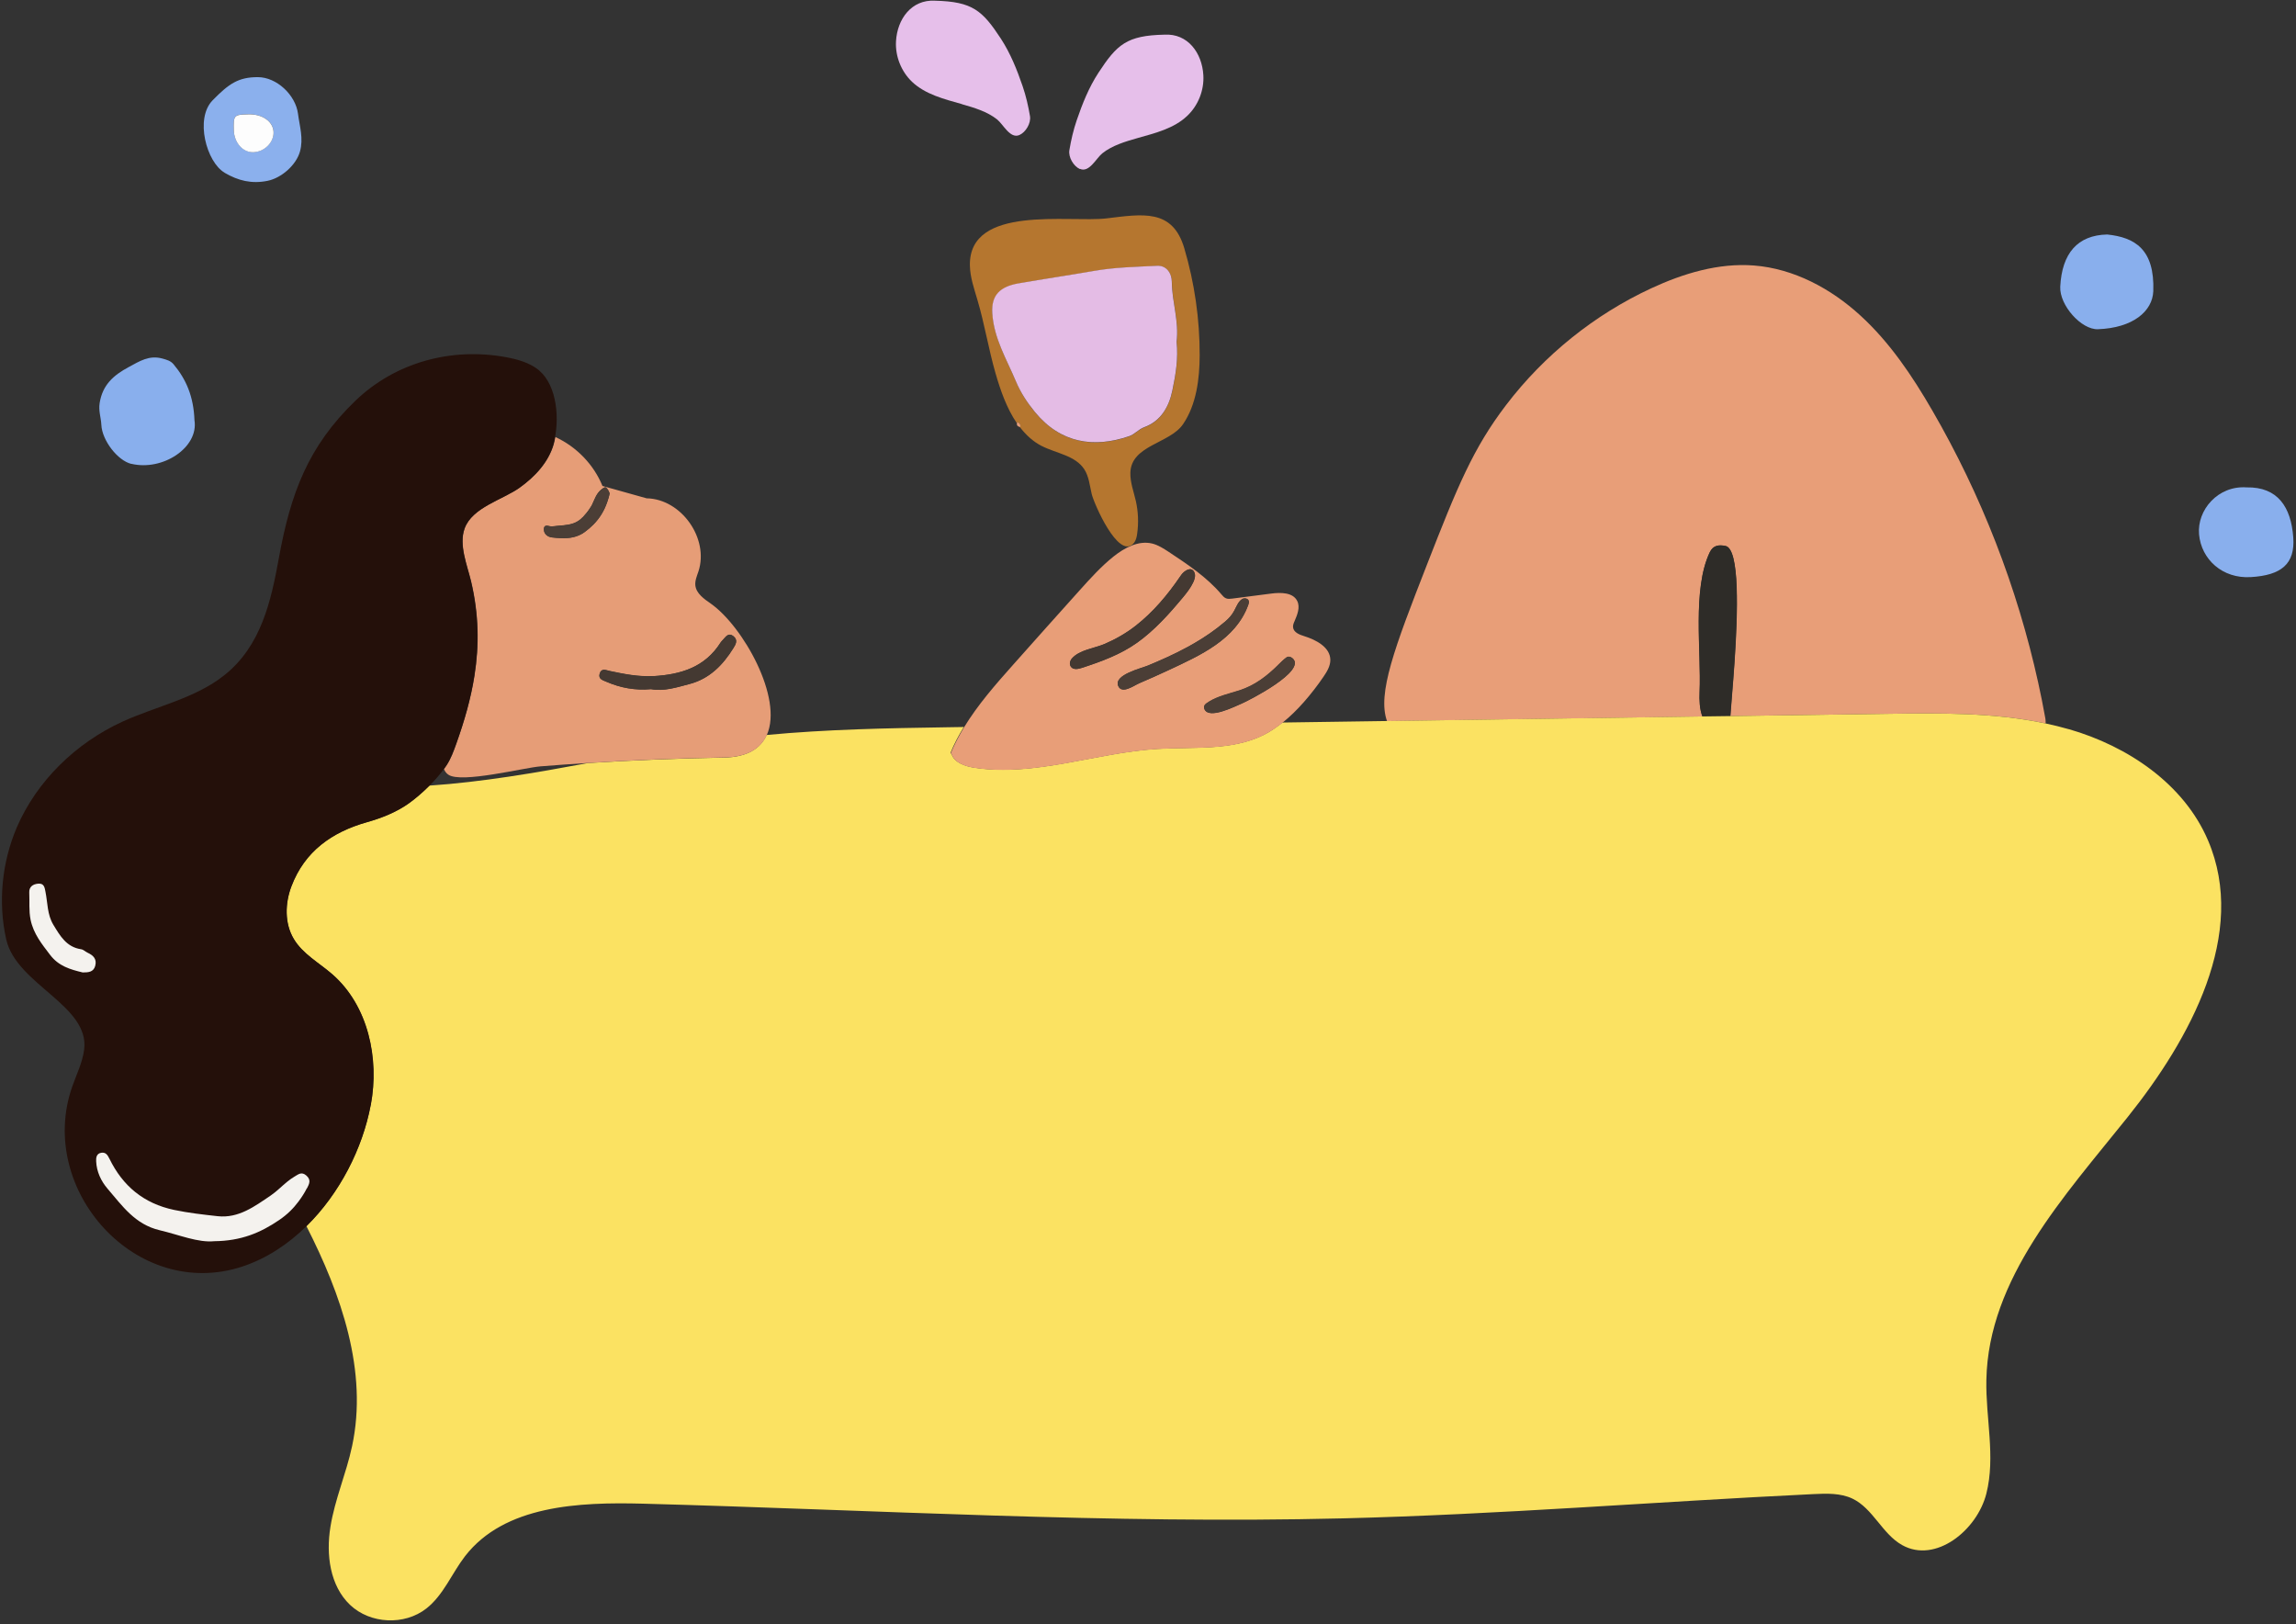 <svg width="509" height="360" viewBox="0 0 509 360" fill="none" xmlns="http://www.w3.org/2000/svg">
<rect x="0" y="0" width="509" height="360" fill="#333333" stroke="none"/>
<g clip-path="url(#clip0_2047_19847)">
<path d="M376.791 153.357C377.188 144.34 375.144 130.674 379.035 122.431C379.829 120.743 381.179 120.743 382.529 121.001C384.117 121.319 384.812 125.053 385.01 130.078C385.387 140.049 383.839 155.046 383.66 158.204C383.66 158.363 383.64 158.542 383.62 158.72L418.183 158.224C429.995 158.045 441.986 157.906 453.501 160.349C453.501 159.952 453.501 159.515 453.381 158.959C452.925 156.396 452.409 153.854 451.853 151.331C447.187 130.158 439.227 109.699 428.348 90.948C423.921 83.301 418.938 75.873 412.406 69.914C405.895 63.955 397.676 59.545 388.861 58.85C381 58.234 373.178 60.598 366.031 63.915C353.465 69.755 342.348 78.693 333.93 89.717C326.525 99.41 323.071 107.931 316.361 125.112C309.155 143.565 305.303 153.735 307.487 159.833C330.794 159.495 354.12 159.157 377.427 158.82C376.791 157.191 376.712 155.165 376.791 153.357Z" fill="#E89E78"/>
<path d="M384.991 130.098C384.792 125.093 384.117 121.339 382.509 121.021C381.159 120.763 379.809 120.763 379.015 122.451C375.124 130.694 377.169 144.36 376.772 153.377C376.692 155.165 376.772 157.211 377.407 158.84C379.472 158.82 381.516 158.78 383.581 158.76C383.581 158.581 383.621 158.422 383.621 158.244C383.799 155.085 385.368 140.069 384.971 130.118L384.991 130.098Z" fill="#2E2C28"/>
<path d="M65.269 262.901C64.734 263.218 64.237 263.576 63.761 263.953C64.575 265.443 65.389 266.913 66.183 268.403C66.877 267.489 67.493 266.535 68.029 265.463C68.525 264.49 68.982 263.616 67.87 262.642C66.818 261.729 66.084 262.404 65.25 262.881L65.269 262.901Z" fill="#F4F2EE"/>
<path d="M458.662 161.64C456.955 161.143 455.228 160.726 453.481 160.349C441.966 157.906 429.976 158.045 418.164 158.224L383.601 158.72C381.536 158.74 379.491 158.78 377.427 158.8C354.12 159.137 330.794 159.475 307.487 159.813L284.3 160.15C282.989 161.203 281.62 162.156 280.131 162.891C272.964 166.467 264.507 165.493 256.507 165.99C242.908 166.844 229.488 172.187 216.028 170.161C213.983 169.843 211.62 169.089 210.946 167.122L210.707 166.904C211.521 164.898 212.534 162.991 213.665 161.143C212.415 161.143 211.164 161.183 209.913 161.203C196.572 161.402 183.212 161.66 169.951 162.911C168.64 165.851 165.722 167.817 160.481 167.917C150.436 168.095 140.391 168.493 130.365 169.128C118.632 171.313 106.9 173.339 95.187 174.134C93.678 175.643 92.05 177.034 90.601 178.067C87.841 180.033 84.546 181.324 81.31 182.238C73.568 184.423 67.533 188.693 64.594 196.44C63.165 200.194 63.046 204.643 65.111 208.099C67.116 211.456 70.749 213.402 73.687 215.965C81.608 222.897 84.109 234.576 82.184 244.925C80.377 254.558 75.295 264.549 67.93 271.779C75.672 286.954 81.608 303.977 78.054 320.542C76.764 326.6 74.223 332.341 73.25 338.459C72.257 344.556 73.131 351.489 77.618 355.739C82.084 359.97 89.668 360.327 94.512 356.534C98.323 353.554 100.15 348.747 103.108 344.914C111.863 333.652 128.3 332.917 142.554 333.294C194.25 334.685 245.945 337.823 297.64 336.552C332.501 335.698 367.262 332.837 402.083 331.169C404.982 331.03 408.019 330.931 410.64 332.162C415.245 334.347 417.27 340.028 421.717 342.491C429.082 346.582 438.294 339.233 440.358 331.05C442.423 322.866 440.18 314.286 440.358 305.844C440.795 283.399 457.57 265.224 471.606 247.705C485.642 230.186 498.327 206.907 489.493 186.27C484.153 173.756 471.725 165.394 458.642 161.62L458.662 161.64Z" fill="#FBE262"/>
<path d="M115.238 108.07C111.446 110.771 104.696 112.44 103.009 117.147C101.698 120.782 103.584 125.271 104.438 128.807C106.185 136.176 106.265 143.008 105.192 149.802C104.398 154.767 102.989 159.733 101.162 164.857C100.587 166.486 99.991 168.135 99.038 169.585C98.86 169.883 98.641 170.161 98.423 170.459C98.621 170.955 98.919 171.392 99.396 171.71C102.234 173.696 116.131 170.161 119.843 169.863C123.377 169.585 126.891 169.327 130.425 169.108C140.45 168.473 150.495 168.075 160.541 167.897C165.782 167.817 168.7 165.851 170.01 162.891C173.643 154.708 164.729 138.837 157.602 133.812C156.094 132.759 154.347 131.567 154.148 129.74C154.049 128.687 154.506 127.655 154.843 126.642C157.225 119.332 151.031 110.592 143.349 110.453L133.561 107.712C131.616 102.945 127.784 99.012 123.119 96.867C123.02 97.423 122.901 97.98 122.762 98.476C121.61 102.429 118.632 105.627 115.277 108.03L115.238 108.07ZM144.818 149.861C150.892 149.523 156.272 147.915 159.747 142.413C159.886 142.214 160.064 142.035 160.223 141.856C160.878 141.201 161.454 140.108 162.605 141.022C163.657 141.856 163.102 142.81 162.585 143.644C160.243 147.418 157.265 150.457 152.838 151.609C150.019 152.344 147.2 153.278 144.321 152.741C140.827 153.059 137.572 152.463 134.455 151.112C133.661 150.775 132.569 150.517 132.946 149.285C133.323 148.034 134.276 148.51 135.169 148.709C138.346 149.384 141.522 150.02 144.818 149.841V149.861ZM129.214 114.625C129.829 113.969 130.365 113.314 130.822 112.579C130.961 112.36 131.12 112.181 131.219 111.943C131.775 110.771 132.192 109.42 133.224 108.566C133.502 108.328 133.8 108.129 134.177 107.97C134.733 108.268 134.931 108.825 135.15 109.341C135.03 110.036 134.812 110.692 134.594 111.327C133.939 113.214 132.946 114.863 131.556 116.253C130.961 116.849 130.325 117.405 129.611 117.922C128.003 119.094 126.236 119.332 124.429 119.272C123.754 119.253 123.06 119.193 122.385 119.114C121.432 119.014 120.598 118.398 120.578 117.405C120.578 117.346 120.578 117.306 120.578 117.246C120.578 117.147 120.578 117.048 120.598 116.968C120.816 116.094 121.868 116.75 122.404 116.67C123.218 116.551 124.052 116.511 124.866 116.432C126.434 116.273 127.943 115.975 129.194 114.605L129.214 114.625Z" fill="#E69D77"/>
<path d="M215.015 58.89C215.075 61.511 215.968 64.014 216.703 66.537C218.271 71.84 219.145 77.322 220.673 82.645C221.725 86.32 223.135 90.452 225.418 93.789C225.418 93.729 225.418 93.669 225.438 93.61C226.053 93.709 226.272 94.087 226.172 94.682C226.133 94.682 226.113 94.662 226.073 94.643C227.403 96.351 228.952 97.841 230.897 98.834C234.173 100.502 238.401 100.959 240.386 104.038C241.419 105.647 241.578 107.633 242.014 109.48C242.511 111.586 247.851 123.92 251.206 120.544C251.563 120.186 251.782 119.71 251.921 119.213C252 118.915 252.06 118.597 252.099 118.299C252.437 115.916 252.338 113.473 251.821 111.109C251.345 109.003 250.531 106.938 250.591 104.773C250.769 98.655 259.326 98.337 262.264 94.027C265.242 89.677 265.936 83.937 265.956 78.792C265.976 70.768 264.825 62.723 262.542 55.016C259.941 46.197 253.271 47.449 245.33 48.402C237.051 49.395 214.737 45.264 215.015 58.87V58.89ZM225.835 62.842C231.453 61.869 237.071 61.035 242.689 60.062C247.275 59.267 251.921 59.188 256.526 58.949C258.611 58.83 259.782 60.598 259.802 62.564C259.842 66.974 261.43 71.224 260.854 75.833C261.231 79.348 260.676 83.003 259.921 86.578C259.147 90.174 257.4 93.371 253.648 94.742C252.377 95.219 251.563 96.291 250.313 96.728C242.491 99.37 235.165 98.297 229.488 91.405C227.76 89.319 226.311 87.095 225.259 84.592C223.194 79.666 220.375 75.078 220.018 69.496C219.76 65.464 221.765 63.577 225.855 62.862L225.835 62.842Z" fill="#B5762F"/>
<path d="M239.433 37.438C241.478 38.332 243.007 35.075 244.377 33.982C246.56 32.234 249.518 31.36 252.179 30.605C256.109 29.493 260.278 28.48 263.216 25.66C265.638 23.375 266.969 19.979 266.77 16.662C266.492 11.756 263.336 7.366 258.134 7.684C249.796 7.862 247.613 9.849 243.503 16.145C241.379 19.403 239.95 22.998 238.699 26.653C237.964 28.798 237.448 31.042 237.071 33.287C236.813 34.836 237.984 36.842 239.414 37.478L239.433 37.438Z" fill="#E6BFEA"/>
<path d="M213.248 23.097C215.908 23.852 218.866 24.726 221.05 26.474C222.42 27.566 223.929 30.824 225.993 29.93C227.423 29.294 228.594 27.288 228.336 25.739C227.959 23.494 227.443 21.25 226.708 19.105C225.457 15.45 224.028 11.875 221.904 8.597C217.794 2.34 215.63 0.354 207.273 0.156C202.071 -0.142 198.915 4.227 198.637 9.133C198.438 12.451 199.788 15.847 202.19 18.131C205.148 20.932 209.317 21.965 213.248 23.077V23.097Z" fill="#E6BFEA"/>
<path d="M29.119 102.806C36.067 104.455 44.067 99.211 43.114 93.153C42.916 87.87 41.268 84.076 38.489 80.759C37.834 79.964 36.98 79.746 35.987 79.468C33.049 78.673 30.945 80.064 28.543 81.355C25.168 83.162 22.726 85.307 22.091 89.34C21.813 91.068 22.389 92.557 22.468 94.166C22.627 97.622 26.081 102.091 29.119 102.826V102.806Z" fill="#89AFED"/>
<path d="M465.074 72.972C472.876 72.694 477.184 68.98 477.363 64.551C477.7 55.195 473.214 52.613 467.159 51.977C460.568 52.117 457.114 56.149 456.736 63.538C456.538 67.649 461.402 73.112 465.094 72.972H465.074Z" fill="#89AFED"/>
<path d="M49.785 38.292C52.802 40.06 55.8 40.795 59.314 40.08C62.391 39.464 65.666 36.584 66.5 33.585C67.314 30.665 66.421 28.003 66.063 25.203C65.527 21.071 61.358 17.099 57.15 17.099C52.882 17.099 50.777 18.509 47.144 22.223C43.134 26.315 45.814 35.968 49.785 38.272V38.292ZM55.085 25.322C58.162 25.262 60.544 26.911 60.644 29.215C60.743 31.519 58.619 33.664 56.157 33.724C53.854 33.783 51.909 31.599 51.829 28.857C51.75 25.481 51.829 25.401 55.085 25.322Z" fill="#8BB0ED"/>
<path d="M498.029 108.03C491.696 107.593 487.031 113.056 487.508 118.439C488.004 123.98 492.689 128.31 499.002 127.913C505.672 127.516 508.849 125.053 508.392 119.074C507.896 112.46 505.017 107.891 498.029 108.03Z" fill="#89AFED"/>
<path d="M120.598 116.989C120.598 116.989 120.578 117.167 120.578 117.267C120.578 117.326 120.578 117.366 120.578 117.426C120.618 118.399 121.432 119.034 122.385 119.134C123.06 119.213 123.754 119.273 124.429 119.293C126.236 119.352 127.983 119.114 129.611 117.942C130.326 117.426 130.961 116.869 131.556 116.274C132.946 114.863 133.939 113.215 134.594 111.348C134.812 110.712 135.031 110.056 135.15 109.361C134.931 108.825 134.733 108.289 134.177 107.991C133.8 108.13 133.502 108.348 133.224 108.587C132.192 109.441 131.795 110.791 131.219 111.963C131.1 112.202 130.941 112.38 130.822 112.599C130.365 113.334 129.829 113.989 129.214 114.645C127.943 116.015 126.435 116.313 124.886 116.472C124.072 116.552 123.238 116.591 122.424 116.71C121.888 116.79 120.836 116.134 120.618 117.008L120.598 116.989Z" fill="#4B3E36"/>
<path d="M225.457 93.61C225.457 93.61 225.457 93.729 225.438 93.789C225.358 94.285 225.616 94.543 226.093 94.643C226.132 94.643 226.152 94.663 226.192 94.683C226.271 94.087 226.073 93.709 225.457 93.61Z" fill="#E69E78"/>
<path d="M132.946 149.305C132.569 150.536 133.681 150.795 134.455 151.132C137.572 152.483 140.808 153.079 144.321 152.761C147.2 153.297 150.019 152.364 152.838 151.629C157.285 150.457 160.263 147.418 162.585 143.664C163.102 142.85 163.657 141.876 162.605 141.042C161.434 140.108 160.878 141.201 160.223 141.876C160.044 142.055 159.866 142.234 159.747 142.432C156.272 147.934 150.892 149.523 144.818 149.881C141.522 150.06 138.346 149.424 135.169 148.749C134.276 148.55 133.343 148.073 132.946 149.325V149.305Z" fill="#443932"/>
<path d="M56.157 33.743C58.619 33.684 60.763 31.539 60.644 29.235C60.545 26.931 58.162 25.262 55.085 25.342C51.83 25.421 51.75 25.5 51.83 28.877C51.909 31.618 53.835 33.823 56.157 33.743Z" fill="#FDFDFD"/>
<path d="M82.204 244.945C84.149 234.596 81.628 222.917 73.707 215.985C70.769 213.422 67.116 211.476 65.13 208.119C63.066 204.663 63.185 200.214 64.614 196.46C67.552 188.713 73.588 184.443 81.33 182.258C84.566 181.344 87.861 180.053 90.621 178.087C92.07 177.054 93.698 175.663 95.207 174.154C96.398 172.962 97.51 171.691 98.383 170.479C98.601 170.181 98.82 169.883 98.999 169.605C99.931 168.155 100.527 166.507 101.123 164.878C102.969 159.753 104.378 154.807 105.153 149.822C106.225 143.029 106.145 136.196 104.398 128.827C103.565 125.291 101.679 120.802 102.969 117.167C104.656 112.46 111.426 110.791 115.198 108.09C118.553 105.687 121.531 102.509 122.682 98.536C122.821 98.04 122.94 97.483 123.04 96.927C124.032 91.743 123.218 84.533 118.791 81.553C116.826 80.242 114.503 79.587 112.18 79.17C100.051 76.945 87.623 80.302 78.729 88.883C68.287 98.973 64.436 109.381 61.855 123.523C60.088 133.276 57.884 143.207 49.705 149.683C43.194 154.847 34.677 156.516 27.113 159.972C16.85 164.679 8.174 173.061 3.708 183.43C0.432 191.136 -0.481 199.995 1.385 208.238C3.668 218.249 19.907 222.837 18.656 232.65C18.279 235.55 16.929 238.211 15.976 240.952C8.095 263.715 30.25 288.464 53.715 280.737C59.056 278.97 63.84 275.811 67.93 271.799C75.295 264.569 80.377 254.578 82.184 244.945H82.204Z" fill="#24100A"/>
<path d="M229.468 91.365C235.145 98.258 242.491 99.35 250.293 96.689C251.543 96.271 252.357 95.179 253.628 94.702C257.38 93.332 259.147 90.154 259.901 86.539C260.655 82.983 261.231 79.329 260.834 75.793C261.41 71.185 259.822 66.934 259.782 62.525C259.782 60.558 258.591 58.79 256.506 58.91C251.881 59.148 247.255 59.227 242.669 60.022C237.051 60.995 231.433 61.829 225.815 62.803C221.725 63.518 219.72 65.385 219.978 69.437C220.336 75.038 223.155 79.606 225.219 84.532C226.271 87.035 227.721 89.24 229.448 91.345L229.468 91.365Z" fill="#E4BCE5"/>
<path d="M210.965 167.162C211.64 169.128 213.983 169.883 216.047 170.201C229.507 172.227 242.927 166.884 256.526 166.029C264.527 165.533 272.984 166.506 280.15 162.931C281.639 162.176 283.029 161.223 284.319 160.19C286.027 158.819 287.615 157.25 289.064 155.602C290.632 153.814 292.101 151.927 293.431 149.96C294.186 148.848 294.92 147.637 294.92 146.286C294.92 143.485 291.804 141.837 289.124 141.002C288.071 140.685 286.801 140.168 286.662 139.076C286.602 138.599 286.781 138.142 286.98 137.705C287.595 136.275 288.27 134.626 287.595 133.236C286.662 131.289 283.942 131.289 281.798 131.568C278.919 131.945 276.061 132.322 273.182 132.68C272.726 132.739 272.229 132.799 271.793 132.62C271.356 132.442 271.058 132.064 270.76 131.726C267.524 127.913 263.296 125.112 259.127 122.351C257.975 121.596 256.784 120.822 255.454 120.484C252.397 119.729 249.28 121.418 246.818 123.384C244.079 125.589 241.716 128.211 239.374 130.813C234.431 136.315 229.507 141.817 224.604 147.339C220.693 151.728 216.762 156.217 213.725 161.203C212.613 163.05 211.6 164.957 210.767 166.963L211.005 167.182L210.965 167.162ZM283.366 147.398C283.942 146.822 284.518 146.246 285.173 145.769C285.59 145.452 286.126 145.571 286.523 145.908C289.858 148.669 276.855 155.284 275.187 155.999C273.619 156.654 268.16 159.435 267.068 157.29C266.611 156.396 267.365 155.959 267.981 155.582C270.065 154.291 272.487 153.794 274.77 153.059C278.205 151.967 280.885 149.881 283.366 147.418V147.398ZM271.534 137.844C272.428 137.07 273.063 136.394 273.619 135.361C274.076 134.527 274.492 133.355 275.326 132.819C275.823 132.501 276.636 132.62 276.815 133.176C276.914 133.474 276.815 133.792 276.716 134.09C273.917 141.797 266.035 145.273 259.127 148.511C256.963 149.524 254.759 150.497 252.556 151.45C251.345 151.967 248.744 153.913 247.91 152.086C246.799 149.603 252.973 148.153 254.461 147.537C257.459 146.286 260.417 144.975 263.256 143.426C263.772 143.148 264.268 142.869 264.765 142.572C267.147 141.201 269.41 139.632 271.515 137.844H271.534ZM237.647 145.928C239.334 144.022 242.669 143.684 244.932 142.711C247.354 141.658 249.657 140.347 251.742 138.718C255.672 135.659 258.869 131.826 261.668 127.714C261.767 127.575 261.866 127.416 261.985 127.277C262.601 126.522 264.07 125.47 264.745 126.82C265.102 127.516 264.844 128.37 264.507 129.085C263.931 130.296 263.097 131.369 262.224 132.422C259.226 136.017 255.911 139.731 252.079 142.452C248.407 145.074 244.099 146.643 239.85 148.034C239.036 148.292 238.024 148.511 237.468 147.875C236.991 147.339 237.15 146.465 237.627 145.948L237.647 145.928Z" fill="#E89E78"/>
<path d="M239.87 148.034C244.119 146.644 248.427 145.074 252.099 142.453C255.931 139.731 259.266 136.017 262.244 132.422C263.097 131.389 263.951 130.316 264.527 129.085C264.864 128.37 265.103 127.516 264.765 126.821C264.09 125.47 262.621 126.503 262.006 127.277C261.886 127.416 261.787 127.575 261.688 127.714C258.889 131.826 255.673 135.66 251.762 138.718C249.677 140.347 247.374 141.658 244.953 142.711C242.669 143.704 239.334 144.022 237.667 145.929C237.19 146.465 237.031 147.339 237.508 147.855C238.064 148.491 239.096 148.292 239.89 148.014L239.87 148.034Z" fill="#443932"/>
<path d="M263.276 143.406C260.437 144.955 257.459 146.286 254.481 147.518C252.973 148.153 246.799 149.583 247.93 152.066C248.764 153.894 251.345 151.967 252.576 151.431C254.779 150.477 256.983 149.524 259.147 148.491C266.075 145.253 273.937 141.777 276.736 134.071C276.835 133.773 276.934 133.455 276.835 133.157C276.656 132.601 275.842 132.482 275.346 132.799C274.512 133.336 274.095 134.488 273.639 135.342C273.083 136.375 272.448 137.05 271.554 137.825C269.47 139.612 267.187 141.162 264.805 142.552C264.308 142.85 263.792 143.128 263.296 143.406H263.276Z" fill="#4B3E36"/>
<path d="M267.961 155.542C267.346 155.92 266.592 156.357 267.048 157.25C268.14 159.396 273.599 156.615 275.168 155.959C276.855 155.264 289.839 148.63 286.503 145.869C286.106 145.531 285.57 145.412 285.153 145.73C284.498 146.207 283.923 146.803 283.347 147.359C280.865 149.822 278.185 151.888 274.751 153C272.468 153.735 270.046 154.231 267.961 155.522V155.542Z" fill="#4B3E36"/>
<path d="M21.118 214.058C20.741 215.488 19.57 215.547 18.339 215.547C15.6 214.892 12.999 214.157 11.093 211.634C9.267 209.231 7.44 207.006 6.785 203.888C6.368 201.842 6.587 199.856 6.487 197.83C6.428 196.578 7.281 195.943 8.532 195.863C9.822 195.784 9.902 196.797 10.081 197.671C10.577 200.134 10.458 202.716 11.828 204.98C13.316 207.423 14.726 209.926 17.982 210.403C18.498 210.482 18.954 210.959 19.471 211.197C20.701 211.773 21.496 212.588 21.118 214.038V214.058Z" fill="#F4F2EE"/>
<path d="M68.029 263.377C67.493 264.45 66.858 265.403 66.183 266.317C65.031 267.866 63.661 269.217 61.914 270.408C57.745 273.249 53.457 275.056 47.502 275.116C43.869 275.473 39.739 273.706 35.431 272.693C29.913 271.402 27.113 267.27 23.858 263.496C22.408 261.808 21.416 259.722 21.317 257.398C21.277 256.624 21.376 255.67 22.468 255.511C23.441 255.372 23.838 255.988 24.255 256.822C27.213 262.88 31.838 266.754 38.608 268.184C41.824 268.859 45.04 269.217 48.276 269.574C52.901 270.071 56.455 267.389 59.989 265.006C61.339 264.092 62.49 262.88 63.781 261.848C64.257 261.47 64.753 261.113 65.289 260.795C66.123 260.318 66.838 259.623 67.91 260.557C69.022 261.53 68.565 262.404 68.069 263.377H68.029Z" fill="#F4F2EE"/>
</g>
<defs>
<clipPath id="clip0_2047_19847">
<rect width="508" height="359" fill="white" transform="translate(0.432 0.155)"/>
</clipPath>
</defs>
</svg>
